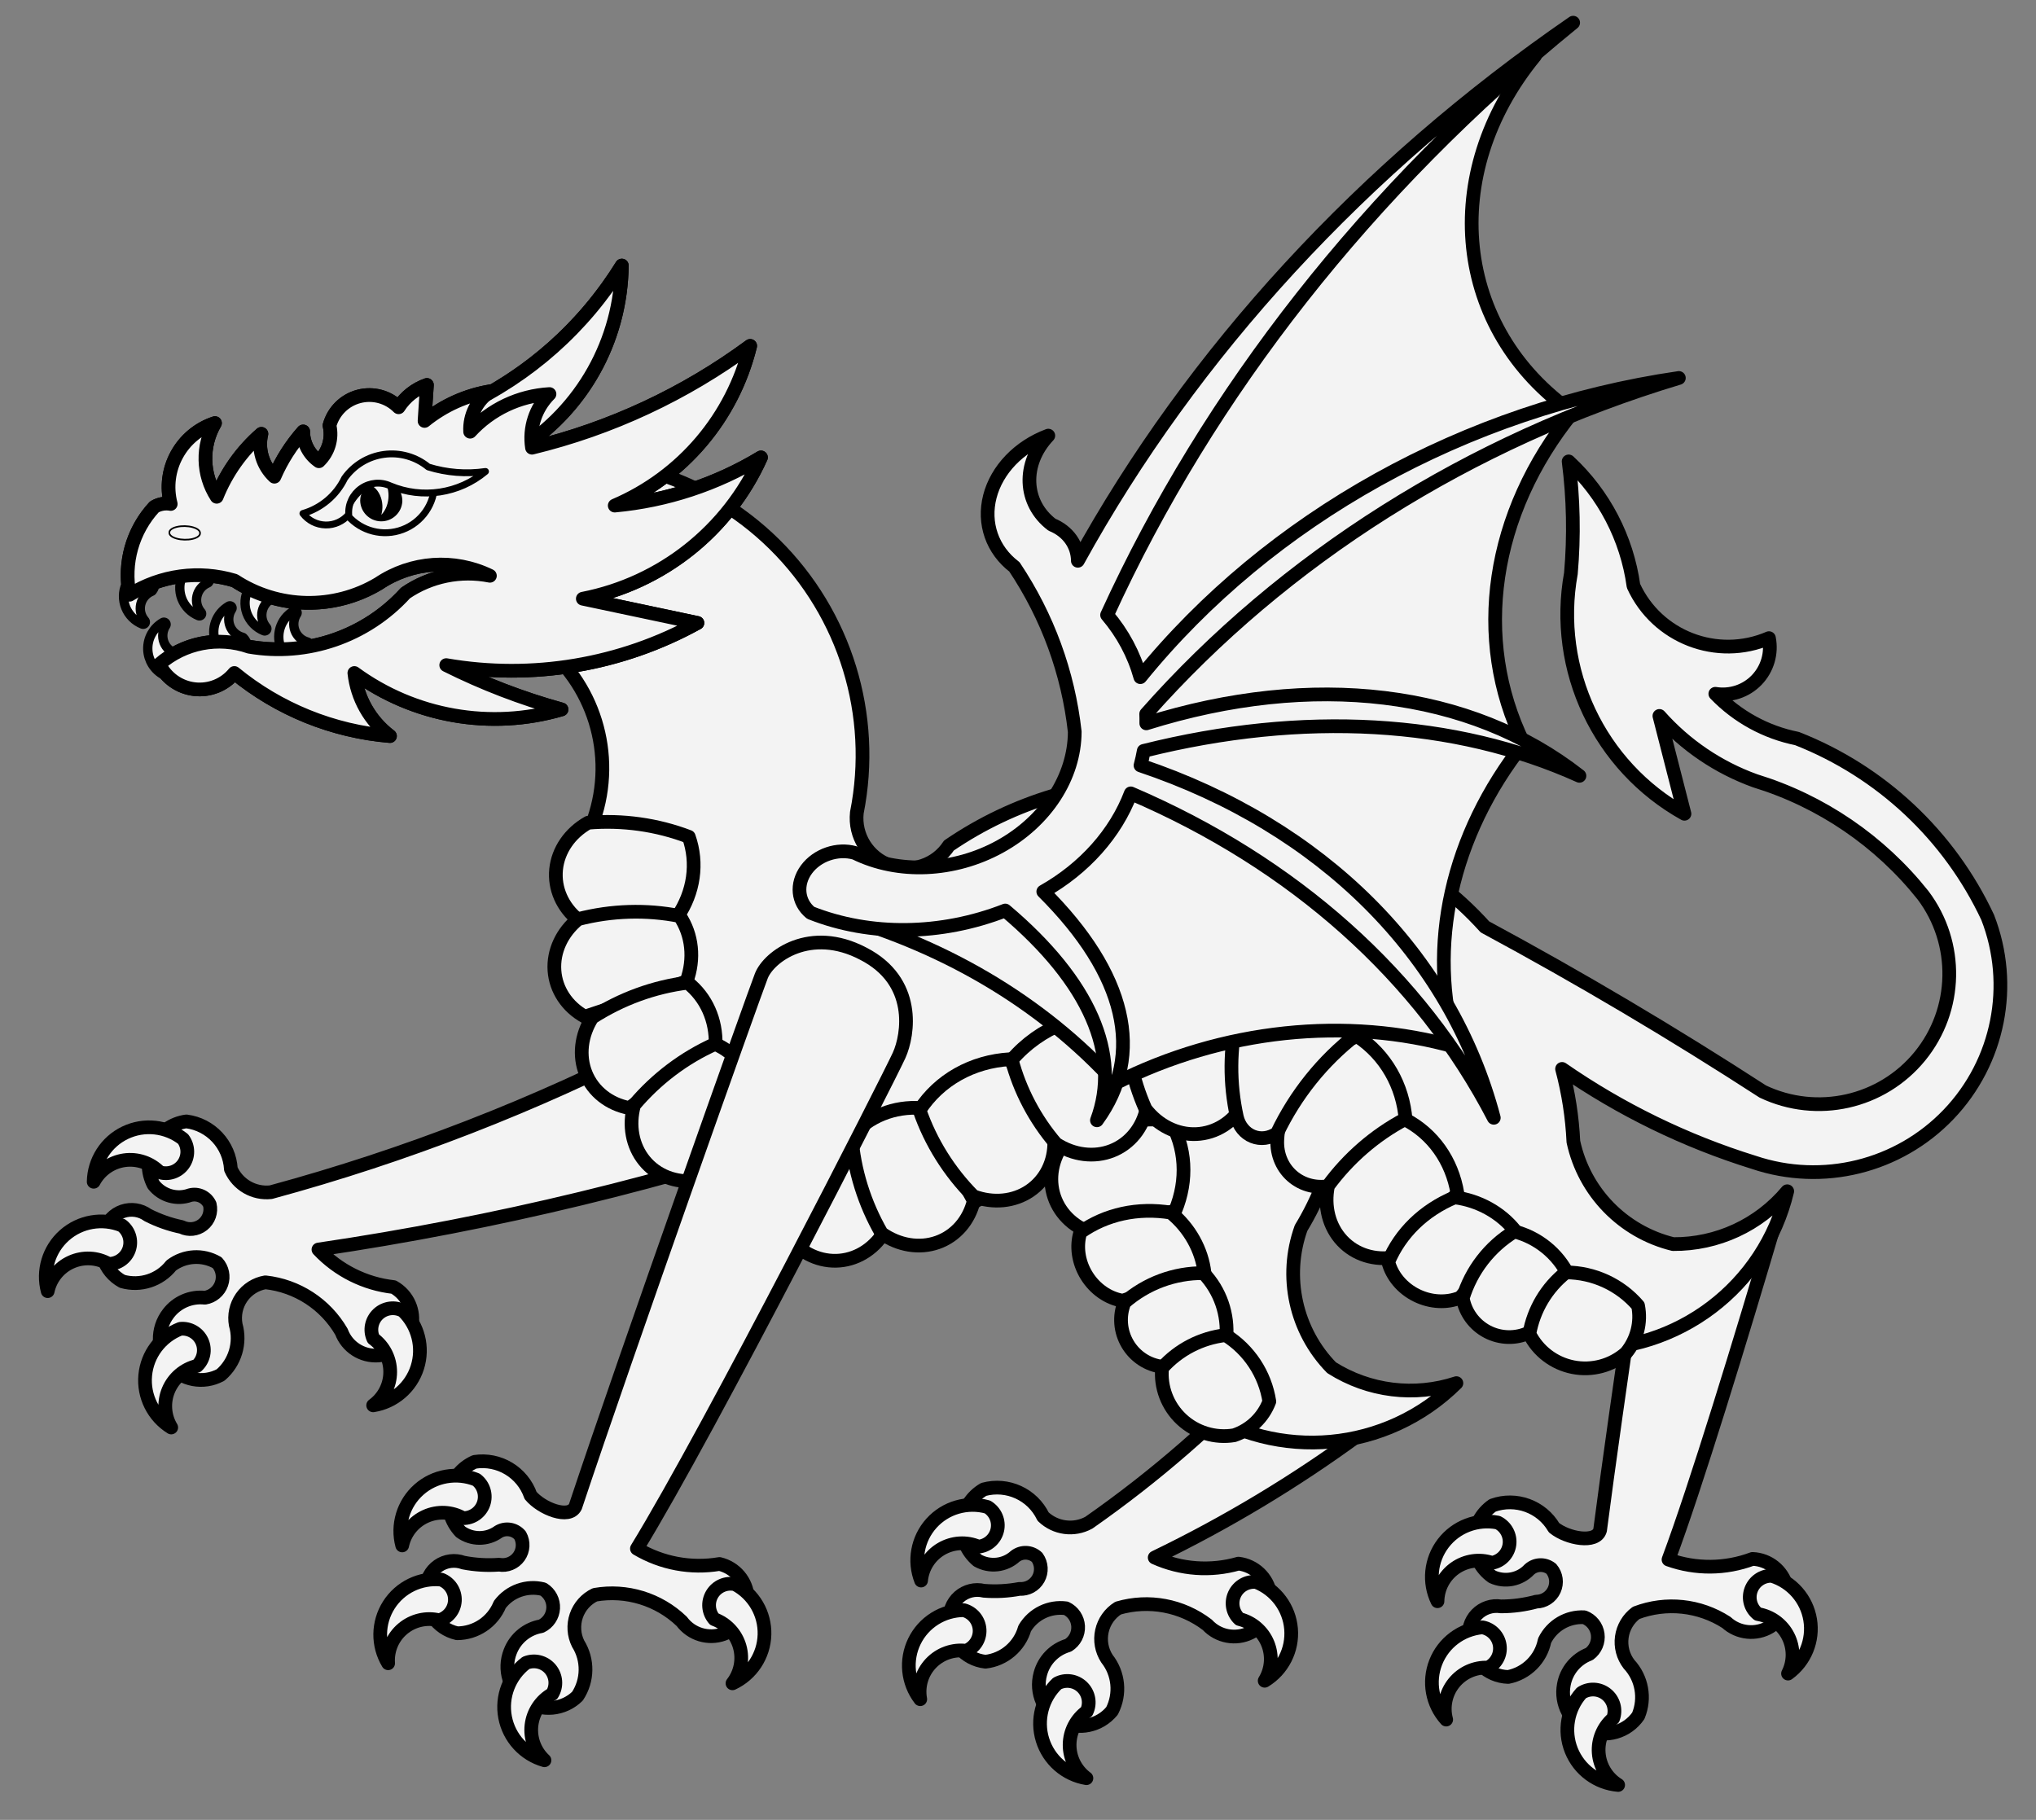 <?xml version="1.0" encoding="UTF-8" standalone="no"?>
<!DOCTYPE svg PUBLIC "-//W3C//DTD SVG 1.1//EN" "http://www.w3.org/Graphics/SVG/1.1/DTD/svg11.dtd">
<svg xmlns="http://www.w3.org/2000/svg" xmlns:dc="http://purl.org/dc/elements/1.1/" xmlns:xl="http://www.w3.org/1999/xlink" version="1.1" viewBox="33.75 90 297 265.5" width="297" height="265.5">
  <rect x="33.75" y="90" width="297" height="265.5" fill="#808080" stroke="none"/>
  <defs>
    <clipPath id="artboard_clip_path">
      <path d="M 33.75 90 L 330.75 90 L 330.75 355.5 L 33.75 355.5 Z"/>
    </clipPath>
  </defs>
  <g id="Dragon_Passant_(5)" fill="none" stroke-opacity="1" stroke-dasharray="none" stroke="none" fill-opacity="1">
    <title>Dragon Passant (5)</title>
    <g id="Dragon_Passant_(5)_Layer_2" clip-path="url(#artboard_clip_path)">
      <title>Layer 2</title>
      <g id="Group_161">
        <g id="Graphic_160">
          <path d="M 272.312 276.61 C 270.313 290.297 268.343 304.127 267.163 313.223 C 266.62 315.261 262.36 314.447 260.437 312.87 C 258.627 309.773 254.868 308.406 251.492 309.617 C 249.787 310.797 248.765 312.734 248.753 314.807 C 248.742 316.881 249.742 318.829 251.434 320.028 C 253.276 320.88 255.458 320.454 256.844 318.971 C 257.742 318.159 259.095 318.116 260.041 318.87 C 260.771 319.73 260.937 320.934 260.469 321.96 C 260.001 322.986 258.983 323.649 257.855 323.662 C 256.172 324.121 254.435 324.353 252.691 324.354 C 251.393 324.146 250.076 324.584 249.162 325.528 C 248.248 326.472 247.851 327.802 248.1 329.093 C 248.245 332.137 250.708 334.558 253.755 334.651 C 256.436 334.123 258.532 332.029 259.065 329.35 C 260.132 327.153 262.412 325.809 264.851 325.94 C 265.908 326.34 266.66 327.286 266.813 328.406 C 266.965 329.525 266.493 330.638 265.582 331.305 C 263.649 332.04 262.242 333.734 261.874 335.768 C 261.34 338.563 262.836 341.349 265.461 342.448 C 268.085 343.546 271.12 342.656 272.736 340.315 C 273.797 337.754 273.265 334.81 271.376 332.782 C 270.511 331.656 270.135 330.229 270.331 328.823 C 270.527 327.417 271.28 326.148 272.42 325.302 C 276.78 323.645 281.667 324.162 285.584 326.694 C 287.325 328.291 289.908 328.554 291.935 327.34 C 293.961 326.126 294.949 323.724 294.362 321.436 C 293.775 319.147 291.754 317.517 289.393 317.428 C 285.451 318.91 281.109 318.945 277.144 317.524 C 281.093 306.963 287.637 285.539 292.87 267.799 L 283.864 276.408 Z" fill="#f3f3f3"/>
          <path d="M 272.312 276.61 C 270.313 290.297 268.343 304.127 267.163 313.223 C 266.62 315.261 262.36 314.447 260.437 312.87 C 258.627 309.773 254.868 308.406 251.492 309.617 C 249.787 310.797 248.765 312.734 248.753 314.807 C 248.742 316.881 249.742 318.829 251.434 320.028 C 253.276 320.88 255.458 320.454 256.844 318.971 C 257.742 318.159 259.095 318.116 260.041 318.87 C 260.771 319.73 260.937 320.934 260.469 321.96 C 260.001 322.986 258.983 323.649 257.855 323.662 C 256.172 324.121 254.435 324.353 252.691 324.354 C 251.393 324.146 250.076 324.584 249.162 325.528 C 248.248 326.472 247.851 327.802 248.1 329.093 C 248.245 332.137 250.708 334.558 253.755 334.651 C 256.436 334.123 258.532 332.029 259.065 329.35 C 260.132 327.153 262.412 325.809 264.851 325.94 C 265.908 326.34 266.66 327.286 266.813 328.406 C 266.965 329.525 266.493 330.638 265.582 331.305 C 263.649 332.04 262.242 333.734 261.874 335.768 C 261.34 338.563 262.836 341.349 265.461 342.448 C 268.085 343.546 271.12 342.656 272.736 340.315 C 273.797 337.754 273.265 334.81 271.376 332.782 C 270.511 331.656 270.135 330.229 270.331 328.823 C 270.527 327.417 271.28 326.148 272.42 325.302 C 276.78 323.645 281.667 324.162 285.584 326.694 C 287.325 328.291 289.908 328.554 291.935 327.34 C 293.961 326.126 294.949 323.724 294.362 321.436 C 293.775 319.147 291.754 317.517 289.393 317.428 C 285.451 318.91 281.109 318.945 277.144 317.524 C 281.093 306.963 287.637 285.539 292.87 267.799 L 283.864 276.408 Z" stroke="black" stroke-linecap="round" stroke-linejoin="round" stroke-width="2"/>
        </g>
        <g id="Graphic_159">
          <title>path405</title>
          <path d="M 252.231 312.123 C 249.224 311.541 246.147 312.711 244.285 315.142 C 242.424 317.574 242.097 320.85 243.443 323.601 C 243.475 321.678 244.424 319.887 245.996 318.779 C 247.568 317.672 249.574 317.383 251.395 318 C 252.722 317.76 253.745 316.697 253.935 315.363 C 254.124 314.029 253.438 312.723 252.231 312.123 Z" fill="#f3f3f3"/>
          <path d="M 252.231 312.123 C 249.224 311.541 246.147 312.711 244.285 315.142 C 242.424 317.574 242.097 320.85 243.443 323.601 C 243.475 321.678 244.424 319.887 245.996 318.779 C 247.568 317.672 249.574 317.383 251.395 318 C 252.722 317.76 253.745 316.697 253.935 315.363 C 254.124 314.029 253.438 312.723 252.231 312.123 Z" stroke="black" stroke-linecap="round" stroke-linejoin="round" stroke-width="2"/>
        </g>
        <g id="Graphic_158">
          <title>path410</title>
          <path d="M 249.995 327.411 C 246.944 327.681 244.309 329.653 243.189 332.503 C 242.07 335.354 242.659 338.593 244.711 340.866 C 244.212 339.009 244.63 337.026 245.836 335.528 C 247.042 334.031 248.891 333.199 250.811 333.291 C 252.02 332.695 252.711 331.391 252.525 330.056 C 252.34 328.721 251.32 327.655 249.995 327.411 Z" fill="#f3f3f3"/>
          <path d="M 249.995 327.411 C 246.944 327.681 244.309 329.653 243.189 332.503 C 242.07 335.354 242.659 338.593 244.711 340.866 C 244.212 339.009 244.63 337.026 245.836 335.528 C 247.042 334.031 248.891 333.199 250.811 333.291 C 252.02 332.695 252.711 331.391 252.525 330.056 C 252.34 328.721 251.32 327.655 249.995 327.411 Z" stroke="black" stroke-linecap="round" stroke-linejoin="round" stroke-width="2"/>
        </g>
        <g id="Graphic_157">
          <title>path415</title>
          <path d="M 264.438 336.982 C 262.399 339.267 261.828 342.508 262.963 345.353 C 264.099 348.197 266.745 350.154 269.797 350.407 C 268.162 349.395 267.109 347.663 266.963 345.746 C 266.817 343.829 267.596 341.957 269.058 340.709 C 269.531 339.447 269.143 338.024 268.094 337.177 C 267.045 336.331 265.571 336.252 264.438 336.982 Z" fill="#f3f3f3"/>
          <path d="M 264.438 336.982 C 262.399 339.267 261.828 342.508 262.963 345.353 C 264.099 348.197 266.745 350.154 269.797 350.407 C 268.162 349.395 267.109 347.663 266.963 345.746 C 266.817 343.829 267.596 341.957 269.058 340.709 C 269.531 339.447 269.143 338.024 268.094 337.177 C 267.045 336.331 265.571 336.252 264.438 336.982 Z" stroke="black" stroke-linecap="round" stroke-linejoin="round" stroke-width="2"/>
        </g>
        <g id="Graphic_156">
          <title>path420</title>
          <path d="M 292.206 319.895 C 295.134 320.793 297.302 323.271 297.804 326.292 C 298.306 329.313 297.057 332.358 294.577 334.155 C 295.451 332.443 295.455 330.415 294.586 328.7 C 293.718 326.984 292.082 325.787 290.185 325.477 C 289.126 324.642 288.722 323.224 289.181 321.956 C 289.64 320.689 290.859 319.858 292.206 319.895 Z" fill="#f3f3f3"/>
          <path d="M 292.206 319.895 C 295.134 320.793 297.302 323.271 297.804 326.292 C 298.306 329.313 297.057 332.358 294.577 334.155 C 295.451 332.443 295.455 330.415 294.586 328.7 C 293.718 326.984 292.082 325.787 290.185 325.477 C 289.126 324.642 288.722 323.224 289.181 321.956 C 289.64 320.689 290.859 319.858 292.206 319.895 Z" stroke="black" stroke-linecap="round" stroke-linejoin="round" stroke-width="2"/>
        </g>
        <g id="Graphic_155">
          <title>path29</title>
          <path d="M 129.899 241.918 C 111.85 251.234 92.865 258.612 73.262 263.928 C 70.79 264.203 68.427 262.838 67.429 260.56 C 67.223 256.98 64.494 254.055 60.936 253.601 C 58.883 253.878 57.093 255.138 56.141 256.979 C 55.189 258.819 55.194 261.008 56.154 262.844 C 57.408 264.444 59.548 265.058 61.459 264.365 C 62.627 264.049 63.852 264.625 64.353 265.727 C 64.612 266.824 64.214 267.973 63.331 268.674 C 62.449 269.376 61.24 269.504 60.229 269.004 C 58.522 268.648 56.869 268.067 55.314 267.276 C 54.252 266.502 52.88 266.294 51.637 266.72 C 50.394 267.146 49.436 268.151 49.072 269.414 C 47.819 272.193 48.915 275.468 51.588 276.934 C 54.216 277.68 57.034 276.767 58.725 274.621 C 60.673 273.148 63.315 272.986 65.429 274.21 C 66.188 275.046 66.43 276.231 66.057 277.297 C 65.685 278.363 64.759 279.141 63.644 279.322 C 61.588 279.099 59.566 279.969 58.314 281.615 C 56.57 283.863 56.638 287.025 58.477 289.195 C 60.317 291.365 63.425 291.95 65.928 290.597 C 68.036 288.797 68.899 285.933 68.136 283.268 C 67.877 281.872 68.189 280.43 69.002 279.266 C 69.816 278.103 71.062 277.314 72.463 277.078 C 77.099 277.58 81.219 280.26 83.559 284.294 C 84.385 286.507 86.568 287.914 88.925 287.753 C 91.282 287.591 93.252 285.899 93.768 283.594 C 94.284 281.289 93.224 278.918 91.161 277.767 C 86.975 277.298 83.091 275.358 80.203 272.292 C 105.967 268.498 131.331 262.356 155.978 253.945 Z" fill="#f3f3f3"/>
          <path d="M 129.899 241.918 C 111.85 251.234 92.865 258.612 73.262 263.928 C 70.79 264.203 68.427 262.838 67.429 260.56 C 67.223 256.98 64.494 254.055 60.936 253.601 C 58.883 253.878 57.093 255.138 56.141 256.979 C 55.189 258.819 55.194 261.008 56.154 262.844 C 57.408 264.444 59.548 265.058 61.459 264.365 C 62.627 264.049 63.852 264.625 64.353 265.727 C 64.612 266.824 64.214 267.973 63.331 268.674 C 62.449 269.376 61.24 269.504 60.229 269.004 C 58.522 268.648 56.869 268.067 55.314 267.276 C 54.252 266.502 52.88 266.294 51.637 266.72 C 50.394 267.146 49.436 268.151 49.072 269.414 C 47.819 272.193 48.915 275.468 51.588 276.934 C 54.216 277.68 57.034 276.767 58.725 274.621 C 60.673 273.148 63.315 272.986 65.429 274.21 C 66.188 275.046 66.43 276.231 66.057 277.297 C 65.685 278.363 64.759 279.141 63.644 279.322 C 61.588 279.099 59.566 279.969 58.314 281.615 C 56.57 283.863 56.638 287.025 58.477 289.195 C 60.317 291.365 63.425 291.95 65.928 290.597 C 68.036 288.797 68.899 285.933 68.136 283.268 C 67.877 281.872 68.189 280.43 69.002 279.266 C 69.816 278.103 71.062 277.314 72.463 277.078 C 77.099 277.58 81.219 280.26 83.559 284.294 C 84.385 286.507 86.568 287.914 88.925 287.753 C 91.282 287.591 93.252 285.899 93.768 283.594 C 94.284 281.289 93.224 278.918 91.161 277.767 C 86.975 277.298 83.091 275.358 80.203 272.292 C 105.967 268.498 131.331 262.356 155.978 253.945 Z" stroke="black" stroke-linecap="round" stroke-linejoin="round" stroke-width="2"/>
        </g>
        <g id="Graphic_154">
          <title>path37</title>
          <path d="M 60.457 256.167 C 58.042 254.284 54.77 253.929 52.007 255.251 C 49.244 256.572 47.466 259.343 47.416 262.405 C 48.318 260.706 49.976 259.541 51.88 259.268 C 53.783 258.995 55.702 259.648 57.045 261.025 C 58.335 261.413 59.729 260.931 60.504 259.828 C 61.279 258.725 61.26 257.25 60.457 256.167 Z" fill="#f3f3f3"/>
          <path d="M 60.457 256.167 C 58.042 254.284 54.77 253.929 52.007 255.251 C 49.244 256.572 47.466 259.343 47.416 262.405 C 48.318 260.706 49.976 259.541 51.88 259.268 C 53.783 258.995 55.702 259.648 57.045 261.025 C 58.335 261.413 59.729 260.931 60.504 259.828 C 61.279 258.725 61.26 257.25 60.457 256.167 Z" stroke="black" stroke-linecap="round" stroke-linejoin="round" stroke-width="2"/>
        </g>
        <g id="Graphic_153">
          <title>path42</title>
          <path d="M 51.524 268.774 C 48.683 267.629 45.44 268.19 43.148 270.222 C 40.857 272.254 39.912 275.407 40.707 278.364 C 41.106 276.483 42.379 274.905 44.133 274.119 C 45.888 273.332 47.913 273.43 49.582 274.384 C 50.93 274.401 52.137 273.553 52.578 272.28 C 53.019 271.006 52.594 269.593 51.524 268.774 Z" fill="#f3f3f3"/>
          <path d="M 51.524 268.774 C 48.683 267.629 45.44 268.19 43.148 270.222 C 40.857 272.254 39.912 275.407 40.707 278.364 C 41.106 276.483 42.379 274.905 44.133 274.119 C 45.888 273.332 47.913 273.43 49.582 274.384 C 50.93 274.401 52.137 273.553 52.578 272.28 C 53.019 271.006 52.594 269.593 51.524 268.774 Z" stroke="black" stroke-linecap="round" stroke-linejoin="round" stroke-width="2"/>
        </g>
        <g id="Graphic_152">
          <title>path47</title>
          <path d="M 60.048 283.859 C 57.194 284.969 55.213 287.598 54.934 290.648 C 54.654 293.698 56.123 296.643 58.728 298.254 C 57.731 296.61 57.579 294.589 58.319 292.814 C 59.06 291.04 60.603 289.725 62.473 289.277 C 63.467 288.368 63.767 286.923 63.216 285.693 C 62.666 284.462 61.389 283.723 60.048 283.859 Z" fill="#f3f3f3"/>
          <path d="M 60.048 283.859 C 57.194 284.969 55.213 287.598 54.934 290.648 C 54.654 293.698 56.123 296.643 58.728 298.254 C 57.731 296.61 57.579 294.589 58.319 292.814 C 59.06 291.04 60.603 289.725 62.473 289.277 C 63.467 288.368 63.767 286.923 63.216 285.693 C 62.666 284.462 61.389 283.723 60.048 283.859 Z" stroke="black" stroke-linecap="round" stroke-linejoin="round" stroke-width="2"/>
        </g>
        <g id="Graphic_151">
          <title>path52</title>
          <path d="M 92.547 281.241 C 94.748 283.371 95.555 286.562 94.631 289.482 C 93.707 292.402 91.211 294.548 88.185 295.023 C 89.742 293.894 90.665 292.09 90.67 290.167 C 90.676 288.244 89.762 286.434 88.212 285.297 C 87.648 284.073 87.931 282.625 88.915 281.704 C 89.9 280.783 91.363 280.597 92.547 281.241 Z" fill="#f3f3f3"/>
          <path d="M 92.547 281.241 C 94.748 283.371 95.555 286.562 94.631 289.482 C 93.707 292.402 91.211 294.548 88.185 295.023 C 89.742 293.894 90.665 292.09 90.67 290.167 C 90.676 288.244 89.762 286.434 88.212 285.297 C 87.648 284.073 87.931 282.625 88.915 281.704 C 89.9 280.783 91.363 280.597 92.547 281.241 Z" stroke="black" stroke-linecap="round" stroke-linejoin="round" stroke-width="2"/>
        </g>
        <g id="Graphic_150">
          <title>path68</title>
          <path d="M 219.158 289.038 C 211.142 297.656 202.235 305.401 192.587 312.142 C 190.407 313.338 187.702 312.977 185.911 311.251 C 184.357 308.015 180.715 306.348 177.25 307.286 C 175.456 308.326 174.282 310.175 174.104 312.24 C 173.926 314.306 174.767 316.329 176.357 317.659 C 178.126 318.661 180.338 318.413 181.841 317.044 C 182.801 316.307 184.153 316.373 185.036 317.2 C 185.694 318.116 185.763 319.329 185.215 320.314 C 184.666 321.299 183.597 321.879 182.472 321.801 C 180.758 322.123 179.008 322.216 177.269 322.076 C 175.993 321.765 174.645 322.097 173.658 322.964 C 172.671 323.832 172.169 325.126 172.313 326.432 C 172.214 329.479 174.475 332.089 177.505 332.426 C 180.219 332.114 182.476 330.196 183.222 327.568 C 184.462 325.463 186.842 324.307 189.263 324.633 C 190.284 325.117 190.959 326.12 191.021 327.248 C 191.083 328.376 190.523 329.447 189.561 330.039 C 187.575 330.617 186.037 332.192 185.507 334.191 C 184.751 336.933 186.019 339.831 188.547 341.136 C 191.075 342.442 194.171 341.798 195.969 339.594 C 197.232 337.126 196.939 334.149 195.218 331.976 C 194.446 330.784 194.186 329.332 194.494 327.946 C 194.803 326.56 195.655 325.356 196.859 324.604 C 201.337 323.302 206.168 324.209 209.869 327.047 C 211.476 328.779 214.03 329.248 216.147 328.2 C 218.265 327.153 219.441 324.838 219.04 322.51 C 218.639 320.182 216.755 318.394 214.409 318.116 C 210.36 319.278 206.03 318.964 202.191 317.23 C 212.658 312.175 222.642 306.175 232.016 299.303 Z" fill="#f3f3f3"/>
          <path d="M 219.158 289.038 C 211.142 297.656 202.235 305.401 192.587 312.142 C 190.407 313.338 187.702 312.977 185.911 311.251 C 184.357 308.015 180.715 306.348 177.25 307.286 C 175.456 308.326 174.282 310.175 174.104 312.24 C 173.926 314.306 174.767 316.329 176.357 317.659 C 178.126 318.661 180.338 318.413 181.841 317.044 C 182.801 316.307 184.153 316.373 185.036 317.2 C 185.694 318.116 185.763 319.329 185.215 320.314 C 184.666 321.299 183.597 321.879 182.472 321.801 C 180.758 322.123 179.008 322.216 177.269 322.076 C 175.993 321.765 174.645 322.097 173.658 322.964 C 172.671 323.832 172.169 325.126 172.313 326.432 C 172.214 329.479 174.475 332.089 177.505 332.426 C 180.219 332.114 182.476 330.196 183.222 327.568 C 184.462 325.463 186.842 324.307 189.263 324.633 C 190.284 325.117 190.959 326.12 191.021 327.248 C 191.083 328.376 190.523 329.447 189.561 330.039 C 187.575 330.617 186.037 332.192 185.507 334.191 C 184.751 336.933 186.019 339.831 188.547 341.136 C 191.075 342.442 194.171 341.798 195.969 339.594 C 197.232 337.126 196.939 334.149 195.218 331.976 C 194.446 330.784 194.186 329.332 194.494 327.946 C 194.803 326.56 195.655 325.356 196.859 324.604 C 201.337 323.302 206.168 324.209 209.869 327.047 C 211.476 328.779 214.03 329.248 216.147 328.2 C 218.265 327.153 219.441 324.838 219.04 322.51 C 218.639 320.182 216.755 318.394 214.409 318.116 C 210.36 319.278 206.03 318.964 202.191 317.23 C 212.658 312.175 222.642 306.175 232.016 299.303 Z" stroke="black" stroke-linecap="round" stroke-linejoin="round" stroke-width="2"/>
        </g>
        <g id="Graphic_149">
          <title>path76</title>
          <path d="M 177.791 309.847 C 174.841 309.026 171.68 309.945 169.629 312.22 C 167.578 314.494 166.99 317.733 168.111 320.583 C 168.297 318.669 169.387 316.96 171.042 315.982 C 172.698 315.005 174.721 314.877 176.487 315.638 C 177.828 315.505 178.933 314.528 179.23 313.213 C 179.526 311.898 178.946 310.542 177.791 309.847 Z" fill="#f3f3f3"/>
          <path d="M 177.791 309.847 C 174.841 309.026 171.68 309.945 169.629 312.22 C 167.578 314.494 166.99 317.733 168.111 320.583 C 168.297 318.669 169.387 316.96 171.042 315.982 C 172.698 315.005 174.721 314.877 176.487 315.638 C 177.828 315.505 178.933 314.528 179.23 313.213 C 179.526 311.898 178.946 310.542 177.791 309.847 Z" stroke="black" stroke-linecap="round" stroke-linejoin="round" stroke-width="2"/>
        </g>
        <g id="Graphic_148">
          <title>path81</title>
          <path d="M 174.336 324.906 C 171.274 324.931 168.488 326.685 167.144 329.437 C 165.8 332.188 166.127 335.464 167.99 337.895 C 167.642 336.004 168.217 334.06 169.54 332.664 C 170.862 331.268 172.771 330.587 174.679 330.833 C 175.931 330.335 176.724 329.091 176.647 327.746 C 176.569 326.4 175.638 325.256 174.336 324.906 Z" fill="#f3f3f3"/>
          <path d="M 174.336 324.906 C 171.274 324.931 168.488 326.685 167.144 329.437 C 165.8 332.188 166.127 335.464 167.99 337.895 C 167.642 336.004 168.217 334.06 169.54 332.664 C 170.862 331.268 172.771 330.587 174.679 330.833 C 175.931 330.335 176.724 329.091 176.647 327.746 C 176.569 326.4 175.638 325.256 174.336 324.906 Z" stroke="black" stroke-linecap="round" stroke-linejoin="round" stroke-width="2"/>
        </g>
        <g id="Graphic_147">
          <title>path86</title>
          <path d="M 187.965 335.605 C 185.75 337.719 184.92 340.904 185.824 343.83 C 186.728 346.757 189.208 348.92 192.23 349.417 C 190.682 348.277 189.771 346.466 189.779 344.543 C 189.788 342.62 190.714 340.817 192.272 339.69 C 192.845 338.47 192.571 337.02 191.593 336.093 C 190.616 335.165 189.153 334.968 187.965 335.605 Z" fill="#f3f3f3"/>
          <path d="M 187.965 335.605 C 185.75 337.719 184.92 340.904 185.824 343.83 C 186.728 346.757 189.208 348.92 192.23 349.417 C 190.682 348.277 189.771 346.466 189.779 344.543 C 189.788 342.62 190.714 340.817 192.272 339.69 C 192.845 338.47 192.571 337.02 191.593 336.093 C 190.616 335.165 189.153 334.968 187.965 335.605 Z" stroke="black" stroke-linecap="round" stroke-linejoin="round" stroke-width="2"/>
        </g>
        <g id="Graphic_146">
          <title>path91</title>
          <path d="M 217.014 320.8 C 219.861 321.93 221.823 324.573 222.081 327.625 C 222.34 330.677 220.85 333.612 218.234 335.204 C 219.243 333.567 219.409 331.547 218.681 329.767 C 217.953 327.988 216.418 326.663 214.552 326.202 C 213.564 325.285 213.274 323.838 213.833 322.612 C 214.392 321.386 215.674 320.655 217.014 320.8 Z" fill="#f3f3f3"/>
          <path d="M 217.014 320.8 C 219.861 321.93 221.823 324.573 222.081 327.625 C 222.34 330.677 220.85 333.612 218.234 335.204 C 219.243 333.567 219.409 331.547 218.681 329.767 C 217.953 327.988 216.418 326.663 214.552 326.202 C 213.564 325.285 213.274 323.838 213.833 322.612 C 214.392 321.386 215.674 320.655 217.014 320.8 Z" stroke="black" stroke-linecap="round" stroke-linejoin="round" stroke-width="2"/>
        </g>
        <g id="Graphic_145">
          <title>path107</title>
          <path d="M 215.982 217.12 C 216.835 226.985 210.749 236.128 201.319 239.148 C 190.463 257.242 193.353 280.409 208.321 295.282 C 220.161 303.321 236.035 301.856 246.202 291.785 C 240.101 293.799 233.419 292.973 227.993 289.532 C 222.732 284.153 221.003 276.243 223.54 269.16 C 233.789 252.238 230.622 230.428 215.982 217.12 Z" fill="#f3f3f3"/>
          <path d="M 215.982 217.12 C 216.835 226.985 210.749 236.128 201.319 239.148 C 190.463 257.242 193.353 280.409 208.321 295.282 C 220.161 303.321 236.035 301.856 246.202 291.785 C 240.101 293.799 233.419 292.973 227.993 289.532 C 222.732 284.153 221.003 276.243 223.54 269.16 C 233.789 252.238 230.622 230.428 215.982 217.12 Z" stroke="black" stroke-linecap="round" stroke-linejoin="round" stroke-width="2"/>
        </g>
        <g id="Graphic_144">
          <title>path115</title>
          <path d="M 204.918 239.473 C 198.222 237.787 190.942 240.48 187.026 246.092 C 185.764 247.892 185.448 250.103 186.17 252.071 C 186.893 254.038 188.571 255.535 190.707 256.117 C 195.292 255.347 199.864 254.498 204.423 253.569 C 206.774 249.071 206.955 243.923 204.918 239.473 Z" fill="#f3f3f3"/>
          <path d="M 204.918 239.473 C 198.222 237.787 190.942 240.48 187.026 246.092 C 185.764 247.892 185.448 250.103 186.17 252.071 C 186.893 254.038 188.571 255.535 190.707 256.117 C 195.292 255.347 199.864 254.498 204.423 253.569 C 206.774 249.071 206.955 243.923 204.918 239.473 Z" stroke="black" stroke-linecap="round" stroke-linejoin="round" stroke-width="2"/>
        </g>
        <g id="Graphic_143">
          <title>path120</title>
          <path d="M 204.385 253.395 C 199.449 253.054 194.415 253.854 189.746 255.72 C 187.637 257.94 186.72 260.857 187.267 263.603 C 187.814 266.35 189.762 268.611 192.532 269.714 C 196.765 268.757 200.984 267.728 205.187 266.63 C 207.045 262.154 206.752 257.32 204.385 253.395 Z" fill="#f3f3f3"/>
          <path d="M 204.385 253.395 C 199.449 253.054 194.415 253.854 189.746 255.72 C 187.637 257.94 186.72 260.857 187.267 263.603 C 187.814 266.35 189.762 268.611 192.532 269.714 C 196.765 268.757 200.984 267.728 205.187 266.63 C 207.045 262.154 206.752 257.32 204.385 253.395 Z" stroke="black" stroke-linecap="round" stroke-linejoin="round" stroke-width="2"/>
        </g>
        <g id="Graphic_142">
          <title>path125</title>
          <path d="M 204.541 266.905 C 199.745 266.123 195.055 267.144 191.347 269.776 C 190.712 271.8 191.049 274.138 192.26 276.097 C 193.471 278.055 195.415 279.409 197.516 279.755 C 201.53 278.488 205.511 277.14 209.457 275.712 C 209.073 272.348 207.277 269.131 204.541 266.905 Z" fill="#f3f3f3"/>
          <path d="M 204.541 266.905 C 199.745 266.123 195.055 267.144 191.347 269.776 C 190.712 271.8 191.049 274.138 192.26 276.097 C 193.471 278.055 195.415 279.409 197.516 279.755 C 201.53 278.488 205.511 277.14 209.457 275.712 C 209.073 272.348 207.277 269.131 204.541 266.905 Z" stroke="black" stroke-linecap="round" stroke-linejoin="round" stroke-width="2"/>
        </g>
        <g id="Graphic_141">
          <title>path130</title>
          <path d="M 209.315 275.736 C 205.07 275.7 200.966 277.224 197.769 280.021 C 196.978 281.994 197.151 284.231 198.238 286.071 C 199.324 287.911 201.199 289.141 203.307 289.398 C 206.439 288.085 209.546 286.714 212.626 285.285 C 212.96 281.782 211.751 278.294 209.315 275.736 Z" fill="#f3f3f3"/>
          <path d="M 209.315 275.736 C 205.07 275.7 200.966 277.224 197.769 280.021 C 196.978 281.994 197.151 284.231 198.238 286.071 C 199.324 287.911 201.199 289.141 203.307 289.398 C 206.439 288.085 209.546 286.714 212.626 285.285 C 212.96 281.782 211.751 278.294 209.315 275.736 Z" stroke="black" stroke-linecap="round" stroke-linejoin="round" stroke-width="2"/>
        </g>
        <g id="Graphic_140">
          <title>path135</title>
          <path d="M 212.545 284.782 C 208.968 285.189 205.67 286.894 203.268 289.578 C 203 292.37 204.052 295.14 206.113 297.065 C 208.175 298.99 211.008 299.85 213.773 299.389 C 216.147 298.602 218.033 296.79 218.912 294.453 C 218.297 290.469 215.971 286.936 212.545 284.782 Z" fill="#f3f3f3"/>
          <path d="M 212.545 284.782 C 208.968 285.189 205.67 286.894 203.268 289.578 C 203 292.37 204.052 295.14 206.113 297.065 C 208.175 298.99 211.008 299.85 213.773 299.389 C 216.147 298.602 218.033 296.79 218.912 294.453 C 218.297 290.469 215.971 286.936 212.545 284.782 Z" stroke="black" stroke-linecap="round" stroke-linejoin="round" stroke-width="2"/>
        </g>
        <g id="Graphic_138">
          <path d="M 261.616 245.943 C 270.187 251.883 279.614 256.478 289.572 259.571 C 299.607 262.956 310.695 260.225 318.01 252.566 C 325.325 244.906 327.543 233.705 323.7 223.836 C 318.11 211.902 308.158 202.566 295.892 197.748 C 291.346 196.838 287.186 194.559 283.972 191.216 C 286.192 191.575 288.447 190.823 290.007 189.204 C 291.567 187.585 292.235 185.304 291.795 183.099 C 284.231 186.349 275.456 182.964 272.034 175.476 C 271.07 168.513 267.728 162.096 262.574 157.315 C 263.271 162.734 263.381 168.213 262.903 173.656 C 260.362 187.684 267.021 201.775 279.47 208.72 L 275.814 194.445 C 279.601 198.717 284.401 201.971 289.772 203.907 C 299.438 206.871 307.979 212.693 314.27 220.607 C 319.541 227.607 319.352 237.301 313.812 244.089 C 308.272 250.877 298.812 253.005 290.899 249.244 C 277.715 240.694 264.191 232.68 250.36 225.222 C 246.054 220.449 240.874 216.545 235.1 213.721 C 235.129 213.78 235.159 213.839 235.188 213.898 C 216.358 200.573 191.23 200.357 172.173 213.355 C 170.321 216.196 166.761 217.396 163.567 216.256 C 160.372 215.117 158.376 211.934 158.741 208.562 C 161.572 194.318 157.054 179.604 146.716 169.404 C 136.378 159.204 121.605 154.883 107.4 157.905 L 112.269 183.505 C 120.379 189.506 123.653 200.078 120.354 209.613 C 116.093 221.927 117.073 235.45 123.064 247.021 C 129.055 258.593 139.532 267.198 152.047 270.826 C 164.777 271.703 177.219 266.771 185.892 257.412 C 197.178 250.253 211.174 248.819 223.677 253.54 C 225.824 254.62 228.155 255.286 230.548 255.502 C 235.351 271.185 248.162 283.109 264.148 286.776 C 278.448 287.345 291.15 277.713 294.461 263.79 C 290.345 268.724 284.235 271.553 277.811 271.5 C 270.502 269.714 264.854 263.912 263.265 256.558 C 263.095 252.971 262.543 249.412 261.616 245.943 Z" fill="#f3f3f3"/>
          <path d="M 261.616 245.943 C 270.187 251.883 279.614 256.478 289.572 259.571 C 299.607 262.956 310.695 260.225 318.01 252.566 C 325.325 244.906 327.543 233.705 323.7 223.836 C 318.11 211.902 308.158 202.566 295.892 197.748 C 291.346 196.838 287.186 194.559 283.972 191.216 C 286.192 191.575 288.447 190.823 290.007 189.204 C 291.567 187.585 292.235 185.304 291.795 183.099 C 284.231 186.349 275.456 182.964 272.034 175.476 C 271.07 168.513 267.728 162.096 262.574 157.315 C 263.271 162.734 263.381 168.213 262.903 173.656 C 260.362 187.684 267.021 201.775 279.47 208.72 L 275.814 194.445 C 279.601 198.717 284.401 201.971 289.772 203.907 C 299.438 206.871 307.979 212.693 314.27 220.607 C 319.541 227.607 319.352 237.301 313.812 244.089 C 308.272 250.877 298.812 253.005 290.899 249.244 C 277.715 240.694 264.191 232.68 250.36 225.222 C 246.054 220.449 240.874 216.545 235.1 213.721 C 235.129 213.78 235.159 213.839 235.188 213.898 C 216.358 200.573 191.23 200.357 172.173 213.355 C 170.321 216.196 166.761 217.396 163.567 216.256 C 160.372 215.117 158.376 211.934 158.741 208.562 C 161.572 194.318 157.054 179.604 146.716 169.404 C 136.378 159.204 121.605 154.883 107.4 157.905 L 112.269 183.505 C 120.379 189.506 123.653 200.078 120.354 209.613 C 116.093 221.927 117.073 235.45 123.064 247.021 C 129.055 258.593 139.532 267.198 152.047 270.826 C 164.777 271.703 177.219 266.771 185.892 257.412 C 197.178 250.253 211.174 248.819 223.677 253.54 C 225.824 254.62 228.155 255.286 230.548 255.502 C 235.351 271.185 248.162 283.109 264.148 286.776 C 278.448 287.345 291.15 277.713 294.461 263.79 C 290.345 268.724 284.235 271.553 277.811 271.5 C 270.502 269.714 264.854 263.912 263.265 256.558 C 263.095 252.971 262.543 249.412 261.616 245.943 Z" stroke="black" stroke-linecap="round" stroke-linejoin="round" stroke-width="2"/>
        </g>
        <g id="Graphic_137">
          <title>path200</title>
          <path d="M 231.768 241.194 C 225.193 243.3 220.435 249.434 220.076 256.268 C 219.957 258.462 220.857 260.507 222.509 261.795 C 224.162 263.084 226.378 263.468 228.499 262.834 C 231.985 259.757 235.418 256.619 238.797 253.422 C 238.417 248.361 235.849 243.895 231.768 241.194 Z" fill="#f3f3f3"/>
          <path d="M 231.768 241.194 C 225.193 243.3 220.435 249.434 220.076 256.268 C 219.957 258.462 220.857 260.507 222.509 261.795 C 224.162 263.084 226.378 263.468 228.499 262.834 C 231.985 259.757 235.418 256.619 238.797 253.422 C 238.417 248.361 235.849 243.895 231.768 241.194 Z" stroke="black" stroke-linecap="round" stroke-linejoin="round" stroke-width="2"/>
        </g>
        <g id="Graphic_136">
          <title>path205</title>
          <path d="M 238.673 253.294 C 234.303 255.613 230.451 258.953 227.474 263.004 C 226.857 266.003 227.619 268.964 229.535 271.007 C 231.45 273.049 234.299 273.939 237.234 273.412 C 240.322 270.363 243.36 267.26 246.348 264.106 C 245.56 259.325 242.757 255.375 238.673 253.294 Z" fill="#f3f3f3"/>
          <path d="M 238.673 253.294 C 234.303 255.613 230.451 258.953 227.474 263.004 C 226.857 266.003 227.619 268.964 229.535 271.007 C 231.45 273.049 234.299 273.939 237.234 273.412 C 240.322 270.363 243.36 267.26 246.348 264.106 C 245.56 259.325 242.757 255.375 238.673 253.294 Z" stroke="black" stroke-linecap="round" stroke-linejoin="round" stroke-width="2"/>
        </g>
        <g id="Graphic_135">
          <title>path210</title>
          <path d="M 245.945 264.681 C 241.46 266.552 238.018 269.897 236.261 274.091 C 236.79 276.145 238.313 277.952 240.375 278.975 C 242.438 279.998 244.804 280.119 246.771 279.303 C 249.51 276.106 252.177 272.858 254.772 269.561 C 252.669 266.908 249.444 265.126 245.945 264.681 Z" fill="#f3f3f3"/>
          <path d="M 245.945 264.681 C 241.46 266.552 238.018 269.897 236.261 274.091 C 236.79 276.145 238.313 277.952 240.375 278.975 C 242.438 279.998 244.804 280.119 246.771 279.303 C 249.51 276.106 252.177 272.858 254.772 269.561 C 252.669 266.908 249.444 265.126 245.945 264.681 Z" stroke="black" stroke-linecap="round" stroke-linejoin="round" stroke-width="2"/>
        </g>
        <g id="Graphic_134">
          <title>path215</title>
          <path d="M 254.663 269.656 C 251.041 271.869 248.362 275.332 247.126 279.396 C 247.497 281.488 248.827 283.297 250.721 284.284 C 252.616 285.272 254.858 285.326 256.783 284.429 C 258.748 281.66 260.661 278.855 262.521 276.014 C 260.954 272.863 258.084 270.541 254.663 269.656 Z" fill="#f3f3f3"/>
          <path d="M 254.663 269.656 C 251.041 271.869 248.362 275.332 247.126 279.396 C 247.497 281.488 248.827 283.297 250.721 284.284 C 252.616 285.272 254.858 285.326 256.783 284.429 C 258.748 281.66 260.661 278.855 262.521 276.014 C 260.954 272.863 258.084 270.541 254.663 269.656 Z" stroke="black" stroke-linecap="round" stroke-linejoin="round" stroke-width="2"/>
        </g>
        <g id="Graphic_133">
          <title>path220</title>
          <path d="M 262.186 275.629 C 259.365 277.865 257.466 281.055 256.844 284.603 C 258.092 287.116 260.45 288.911 263.217 289.456 C 265.984 290.001 268.844 289.234 270.948 287.382 C 272.547 285.458 273.191 282.924 272.702 280.475 C 270.075 277.418 266.234 275.647 262.186 275.629 Z" fill="#f3f3f3"/>
          <path d="M 262.186 275.629 C 259.365 277.865 257.466 281.055 256.844 284.603 C 258.092 287.116 260.45 288.911 263.217 289.456 C 265.984 290.001 268.844 289.234 270.948 287.382 C 272.547 285.458 273.191 282.924 272.702 280.475 C 270.075 277.418 266.234 275.647 262.186 275.629 Z" stroke="black" stroke-linecap="round" stroke-linejoin="round" stroke-width="2"/>
        </g>
        <g id="Graphic_132">
          <title>path225</title>
          <path d="M 134.226 212.079 C 129.605 210.31 124.557 209.603 119.546 210.023 C 116.881 211.529 115.151 214.05 114.871 216.837 C 114.591 219.623 115.793 222.355 118.119 224.22 C 122.935 224.141 127.752 223.983 132.567 223.744 C 134.982 220.178 135.588 215.918 134.226 212.079 Z" fill="#f3f3f3"/>
          <path d="M 134.226 212.079 C 129.605 210.31 124.557 209.603 119.546 210.023 C 116.881 211.529 115.151 214.05 114.871 216.837 C 114.591 219.623 115.793 222.355 118.119 224.22 C 122.935 224.141 127.752 223.983 132.567 223.744 C 134.982 220.178 135.588 215.918 134.226 212.079 Z" stroke="black" stroke-linecap="round" stroke-linejoin="round" stroke-width="2"/>
        </g>
        <g id="Graphic_131">
          <title>path230</title>
          <path d="M 132.901 223.636 C 128.048 222.673 122.953 222.829 118.087 224.089 C 115.716 226.023 114.438 228.797 114.631 231.589 C 114.824 234.381 116.466 236.869 119.07 238.316 C 124.04 236.682 128.985 234.965 133.902 233.165 C 135.102 229.874 134.737 226.393 132.901 223.636 Z" fill="#f3f3f3"/>
          <path d="M 132.901 223.636 C 128.048 222.673 122.953 222.829 118.087 224.089 C 115.716 226.023 114.438 228.797 114.631 231.589 C 114.824 234.381 116.466 236.869 119.07 238.316 C 124.04 236.682 128.985 234.965 133.902 233.165 C 135.102 229.874 134.737 226.393 132.901 223.636 Z" stroke="black" stroke-linecap="round" stroke-linejoin="round" stroke-width="2"/>
        </g>
        <g id="Graphic_130">
          <title>path235</title>
          <path d="M 134.063 233.364 C 129.153 233.974 124.365 235.722 120.14 238.446 C 118.497 241.027 118.154 244.062 119.214 246.652 C 120.274 249.242 122.614 251.089 125.541 251.645 C 129.788 248.661 133.988 245.605 138.137 242.479 C 138.261 238.831 136.773 235.501 134.063 233.364 Z" fill="#f3f3f3"/>
          <path d="M 134.063 233.364 C 129.153 233.974 124.365 235.722 120.14 238.446 C 118.497 241.027 118.154 244.062 119.214 246.652 C 120.274 249.242 122.614 251.089 125.541 251.645 C 129.788 248.661 133.988 245.605 138.137 242.479 C 138.261 238.831 136.773 235.501 134.063 233.364 Z" stroke="black" stroke-linecap="round" stroke-linejoin="round" stroke-width="2"/>
        </g>
        <g id="Graphic_129">
          <title>path240</title>
          <path d="M 138.072 242.298 C 133.555 244.316 129.487 247.387 126.243 251.228 C 125.426 254.176 125.986 257.179 127.756 259.346 C 129.527 261.513 132.305 262.595 135.267 262.271 C 138.213 258.098 141.091 253.875 143.9 249.603 C 143.158 246.268 141.029 243.599 138.072 242.298 Z" fill="#f3f3f3"/>
          <path d="M 138.072 242.298 C 133.555 244.316 129.487 247.387 126.243 251.228 C 125.426 254.176 125.986 257.179 127.756 259.346 C 129.527 261.513 132.305 262.595 135.267 262.271 C 138.213 258.098 141.091 253.875 143.9 249.603 C 143.158 246.268 141.029 243.599 138.072 242.298 Z" stroke="black" stroke-linecap="round" stroke-linejoin="round" stroke-width="2"/>
        </g>
        <g id="Graphic_128">
          <title>path245</title>
          <path d="M 143.623 249.621 C 140.123 253.118 137.419 257.438 135.758 262.183 C 136.047 265.229 137.641 267.835 140.068 269.227 C 142.495 270.62 145.477 270.639 148.128 269.28 C 149.204 264.187 150.196 259.073 151.103 253.942 C 149.339 251.323 146.607 249.744 143.623 249.621 Z" fill="#f3f3f3"/>
          <path d="M 143.623 249.621 C 140.123 253.118 137.419 257.438 135.758 262.183 C 136.047 265.229 137.641 267.835 140.068 269.227 C 142.495 270.62 145.477 270.639 148.128 269.28 C 149.204 264.187 150.196 259.073 151.103 253.942 C 149.339 251.323 146.607 249.744 143.623 249.621 Z" stroke="black" stroke-linecap="round" stroke-linejoin="round" stroke-width="2"/>
        </g>
        <g id="Graphic_127">
          <title>path250</title>
          <path d="M 150.708 253.975 C 148.698 258.884 147.814 264.276 148.139 269.657 C 149.796 272.228 152.41 273.808 155.206 273.927 C 158.002 274.046 160.658 272.692 162.387 270.265 C 161.069 265.32 159.667 260.395 158.184 255.492 C 155.972 253.794 153.241 253.24 150.708 253.975 Z" fill="#f3f3f3"/>
          <path d="M 150.708 253.975 C 148.698 258.884 147.814 264.276 148.139 269.657 C 149.796 272.228 152.41 273.808 155.206 273.927 C 158.002 274.046 160.658 272.692 162.387 270.265 C 161.069 265.32 159.667 260.395 158.184 255.492 C 155.972 253.794 153.241 253.24 150.708 253.975 Z" stroke="black" stroke-linecap="round" stroke-linejoin="round" stroke-width="2"/>
        </g>
        <g id="Graphic_126">
          <title>path255</title>
          <path d="M 157.959 255.774 C 158.328 260.708 159.84 265.575 162.355 269.928 C 164.852 271.696 167.867 272.186 170.505 271.254 C 173.144 270.322 175.103 268.075 175.801 265.178 C 173.342 260.629 170.806 256.119 168.194 251.65 C 164.17 251.363 160.431 252.869 157.959 255.774 Z" fill="#f3f3f3"/>
          <path d="M 157.959 255.774 C 158.328 260.708 159.84 265.575 162.355 269.928 C 164.852 271.696 167.867 272.186 170.505 271.254 C 173.144 270.322 175.103 268.075 175.801 265.178 C 173.342 260.629 170.806 256.119 168.194 251.65 C 164.17 251.363 160.431 252.869 157.959 255.774 Z" stroke="black" stroke-linecap="round" stroke-linejoin="round" stroke-width="2"/>
        </g>
        <g id="Graphic_125">
          <title>path260</title>
          <path d="M 167.889 251.962 C 169.506 256.638 172.211 260.958 175.754 264.524 C 178.62 265.595 181.66 265.299 183.973 263.724 C 186.286 262.149 187.606 259.475 187.542 256.497 C 185.459 252.474 183.309 248.483 181.092 244.528 C 175.563 244.852 170.74 247.568 167.889 251.962 Z" fill="#f3f3f3"/>
          <path d="M 167.889 251.962 C 169.506 256.638 172.211 260.958 175.754 264.524 C 178.62 265.595 181.66 265.299 183.973 263.724 C 186.286 262.149 187.606 259.475 187.542 256.497 C 185.459 252.474 183.309 248.483 181.092 244.528 C 175.563 244.852 170.74 247.568 167.889 251.962 Z" stroke="black" stroke-linecap="round" stroke-linejoin="round" stroke-width="2"/>
        </g>
        <g id="Graphic_124">
          <title>path265</title>
          <path d="M 181.336 244.624 C 182.516 249.086 184.732 253.293 187.781 256.858 C 190.345 258.531 193.38 258.907 195.982 257.873 C 198.585 256.839 200.457 254.515 201.042 251.591 C 200.191 247.01 199.263 242.442 198.259 237.888 C 191.62 237.387 185.438 239.847 181.336 244.624 Z" fill="#f3f3f3"/>
          <path d="M 181.336 244.624 C 182.516 249.086 184.732 253.293 187.781 256.858 C 190.345 258.531 193.38 258.907 195.982 257.873 C 198.585 256.839 200.457 254.515 201.042 251.591 C 200.191 247.01 199.263 242.442 198.259 237.888 C 191.62 237.387 185.438 239.847 181.336 244.624 Z" stroke="black" stroke-linecap="round" stroke-linejoin="round" stroke-width="2"/>
        </g>
        <g id="Graphic_123">
          <title>path270</title>
          <path d="M 198.086 237.879 C 197.942 242.612 198.892 247.398 200.849 251.794 C 202.72 254.217 205.462 255.57 208.26 255.45 C 211.058 255.329 213.59 253.75 215.104 251.181 C 214.806 246.852 214.435 242.525 213.992 238.204 C 208.82 235.546 203.009 235.427 198.086 237.879 Z" fill="#f3f3f3"/>
          <path d="M 198.086 237.879 C 197.942 242.612 198.892 247.398 200.849 251.794 C 202.72 254.217 205.462 255.57 208.26 255.45 C 211.058 255.329 213.59 253.75 215.104 251.181 C 214.806 246.852 214.435 242.525 213.992 238.204 C 208.82 235.546 203.009 235.427 198.086 237.879 Z" stroke="black" stroke-linecap="round" stroke-linejoin="round" stroke-width="2"/>
        </g>
        <g id="Graphic_122">
          <title>path275</title>
          <path d="M 214.264 238.116 C 213.123 242.934 213.092 248.035 214.174 252.948 C 214.483 254.27 215.34 255.32 216.491 255.787 C 217.642 256.254 218.954 256.084 220.039 255.327 C 222.726 249.691 226.704 244.739 231.576 240.965 C 226.902 235.719 219.768 234.545 214.264 238.116 Z" fill="#f3f3f3"/>
          <path d="M 214.264 238.116 C 213.123 242.934 213.092 248.035 214.174 252.948 C 214.483 254.27 215.34 255.32 216.491 255.787 C 217.642 256.254 218.954 256.084 220.039 255.327 C 222.726 249.691 226.704 244.739 231.576 240.965 C 226.902 235.719 219.768 234.545 214.264 238.116 Z" stroke="black" stroke-linecap="round" stroke-linejoin="round" stroke-width="2"/>
        </g>
        <g id="Graphic_121">
          <title>path291</title>
          <path d="M 190.419 181.061 C 204.626 149.407 227.828 120.8 257.671 98.144 C 243.485 115.416 245.876 138.077 263.163 150.171 C 251.258 164.854 248.54 183.216 256.015 198.451 C 245.453 211.839 241.835 228.086 246.148 242.767 C 230.193 238.227 212.092 240.144 196.478 248.029 C 185.699 236.173 171.027 227.533 154.126 223.087 C 166.219 225.245 179.325 220.63 187.288 211.409 C 195.251 202.189 196.489 190.195 190.419 181.061 Z" fill="#f3f3f3"/>
          <path d="M 190.419 181.061 C 204.626 149.407 227.828 120.8 257.671 98.144 C 243.485 115.416 245.876 138.077 263.163 150.171 C 251.258 164.854 248.54 183.216 256.015 198.451 C 245.453 211.839 241.835 228.086 246.148 242.767 C 230.193 238.227 212.092 240.144 196.478 248.029 C 185.699 236.173 171.027 227.533 154.126 223.087 C 166.219 225.245 179.325 220.63 187.288 211.409 C 195.251 202.189 196.489 190.195 190.419 181.061 Z" stroke="black" stroke-linecap="round" stroke-linejoin="round" stroke-width="2"/>
        </g>
        <g id="Graphic_120">
          <title>path296</title>
          <path d="M 200.121 201.667 C 200.308 200.963 200.465 200.255 200.592 199.546 C 223.883 193.722 245.991 194.988 264.151 203.185 C 248.19 190.684 225.294 187.909 200.966 195.529 C 200.974 195.069 200.969 194.609 200.95 194.151 C 220.997 171.459 248.223 154.287 278.652 145.142 C 247.572 149.667 218.936 165.578 200.096 188.79 C 199.17 185.473 197.525 182.397 195.246 179.72 C 210.1 147.195 233.428 117.546 263.234 93.309 C 232.586 114.399 207.744 141.389 190.981 171.812 C 190.96 169.5 189.522 167.494 187.208 166.552 C 183.035 163.39 182.798 157.651 186.671 153.553 C 182.389 155.151 179.157 158.516 178.147 162.43 C 177.136 166.343 178.494 170.237 181.727 172.699 C 186.568 179.948 189.562 188.133 190.527 196.754 C 190.512 203.376 186.321 209.811 179.617 213.506 C 172.913 217.2 164.78 217.556 158.447 214.431 C 155.901 213.715 152.952 214.722 151.391 216.84 C 149.83 218.958 150.088 221.604 152.009 223.17 C 160.696 226.615 171.021 226.493 180.389 222.834 C 192.698 233.227 197.34 243.848 193.765 253.44 C 200.781 243.824 198.035 232.117 185.938 220.072 C 191.939 216.686 196.49 211.576 198.702 205.743 C 222.516 215.936 240.951 232.414 251.656 253.074 C 245.377 229.27 226.617 210.556 200.121 201.667 Z" fill="#f3f3f3"/>
          <path d="M 200.121 201.667 C 200.308 200.963 200.465 200.255 200.592 199.546 C 223.883 193.722 245.991 194.988 264.151 203.185 C 248.19 190.684 225.294 187.909 200.966 195.529 C 200.974 195.069 200.969 194.609 200.95 194.151 C 220.997 171.459 248.223 154.287 278.652 145.142 C 247.572 149.667 218.936 165.578 200.096 188.79 C 199.17 185.473 197.525 182.397 195.246 179.72 C 210.1 147.195 233.428 117.546 263.234 93.309 C 232.586 114.399 207.744 141.389 190.981 171.812 C 190.96 169.5 189.522 167.494 187.208 166.552 C 183.035 163.39 182.798 157.651 186.671 153.553 C 182.389 155.151 179.157 158.516 178.147 162.43 C 177.136 166.343 178.494 170.237 181.727 172.699 C 186.568 179.948 189.562 188.133 190.527 196.754 C 190.512 203.376 186.321 209.811 179.617 213.506 C 172.913 217.2 164.78 217.556 158.447 214.431 C 155.901 213.715 152.952 214.722 151.391 216.84 C 149.83 218.958 150.088 221.604 152.009 223.17 C 160.696 226.615 171.021 226.493 180.389 222.834 C 192.698 233.227 197.34 243.848 193.765 253.44 C 200.781 243.824 198.035 232.117 185.938 220.072 C 191.939 216.686 196.49 211.576 198.702 205.743 C 222.516 215.936 240.951 232.414 251.656 253.074 C 245.377 229.27 226.617 210.556 200.121 201.667 Z" stroke="black" stroke-linecap="round" stroke-linejoin="round" stroke-width="2"/>
        </g>
        <g id="Graphic_119">
          <title>path304</title>
          <path d="M 65.501 183.616 C 63.187 183.657 60.925 184.302 58.937 185.486 C 58.138 185.119 57.538 184.424 57.294 183.58 C 57.049 182.737 57.183 181.828 57.661 181.091 C 56.373 181.832 55.593 183.219 55.628 184.704 C 55.664 186.19 56.509 187.538 57.831 188.216 C 59.079 189.722 60.935 190.59 62.89 190.583 C 64.845 190.576 66.695 189.695 67.932 188.181 C 74.391 193.482 82.309 196.691 90.635 197.383 C 87.715 195.161 85.838 191.833 85.448 188.184 C 94.146 194.556 105.314 196.519 115.664 193.498 C 109.861 191.891 104.227 189.726 98.841 187.034 C 111.4 189.206 124.324 187.036 135.484 180.88 L 118.767 177.344 C 130.261 175.098 139.95 167.412 144.753 156.731 C 138.268 160.663 130.973 163.066 123.421 163.759 C 133.302 159.528 140.619 150.9 143.181 140.462 C 133.668 147.485 122.847 152.535 111.355 155.315 C 111.305 154.994 111.272 154.67 111.257 154.346 C 119.456 148.376 124.35 138.881 124.457 128.74 C 119.572 136.643 112.728 143.15 104.588 147.629 C 104.818 147.428 105.063 147.242 105.319 147.075 C 101.783 147.656 98.46 149.15 95.679 151.409 L 96.029 146.161 C 94.329 146.756 92.876 147.901 91.902 149.416 C 90.388 147.887 88.173 147.282 86.092 147.83 C 84.011 148.379 82.381 149.996 81.817 152.073 C 82.261 153.962 81.675 155.946 80.275 157.29 C 78.841 156.308 77.98 154.683 77.974 152.944 C 76.233 154.907 74.816 157.135 73.776 159.544 C 72.065 157.954 71.342 155.566 71.883 153.294 C 69.011 155.792 66.776 158.939 65.364 162.473 C 63.262 159.224 63.163 155.07 65.108 151.724 C 60.177 153.333 57.349 158.501 58.651 163.522 C 57.827 163.373 56.976 163.527 56.257 163.956 C 53.411 167.035 52.019 171.185 52.433 175.357 C 51.991 176.362 51.975 177.504 52.39 178.521 C 52.804 179.538 53.614 180.344 54.633 180.754 C 53.998 180.024 53.75 179.035 53.967 178.093 C 54.183 177.15 54.836 176.368 55.726 175.988 C 55.925 175.729 56.039 175.415 56.052 175.088 C 57.55 174.531 59.113 174.168 60.704 174.008 C 60.217 175.019 60.17 176.187 60.576 177.234 C 60.981 178.28 61.802 179.112 62.844 179.532 C 62.209 178.803 61.96 177.815 62.175 176.873 C 62.389 175.931 63.041 175.148 63.929 174.766 C 64.105 174.539 64.215 174.267 64.248 173.981 C 65.511 174.095 66.759 174.338 67.973 174.704 C 68.723 175.196 69.505 175.635 70.315 176.02 C 69.76 177.037 69.667 178.242 70.058 179.332 C 70.449 180.422 71.287 181.293 72.361 181.726 C 71.768 181.042 71.512 180.129 71.664 179.237 C 71.816 178.345 72.359 177.568 73.144 177.118 C 78.464 178.711 84.209 177.994 88.973 175.142 C 93.796 171.894 99.982 171.459 105.212 173.999 C 100.938 173.15 96.502 174.056 92.905 176.514 C 89.189 180.604 84.226 183.35 78.788 184.326 C 78.714 184.193 78.62 184.071 78.511 183.964 C 77.579 183.71 76.824 183.025 76.481 182.122 C 76.137 181.219 76.246 180.206 76.773 179.396 C 74.92 180.462 74.211 182.783 75.154 184.702 C 73.466 184.756 71.777 184.639 70.112 184.353 C 69.903 184.281 69.693 184.215 69.481 184.154 C 69.43 183.818 69.272 183.508 69.03 183.27 C 68.097 183.017 67.34 182.334 66.995 181.43 C 66.65 180.527 66.758 179.513 67.285 178.703 C 65.574 179.688 64.82 181.762 65.501 183.616 Z M 102.501 152.792 C 102.444 152.854 102.387 152.917 102.331 152.98 C 102.322 152.825 102.319 152.67 102.321 152.515 C 102.379 152.609 102.439 152.701 102.501 152.792 Z" fill="white"/>
          <path d="M 65.501 183.616 C 63.187 183.657 60.925 184.302 58.937 185.486 C 58.138 185.119 57.538 184.424 57.294 183.58 C 57.049 182.737 57.183 181.828 57.661 181.091 C 56.373 181.832 55.593 183.219 55.628 184.704 C 55.664 186.19 56.509 187.538 57.831 188.216 C 59.079 189.722 60.935 190.59 62.89 190.583 C 64.845 190.576 66.695 189.695 67.932 188.181 C 74.391 193.482 82.309 196.691 90.635 197.383 C 87.715 195.161 85.838 191.833 85.448 188.184 C 94.146 194.556 105.314 196.519 115.664 193.498 C 109.861 191.891 104.227 189.726 98.841 187.034 C 111.4 189.206 124.324 187.036 135.484 180.88 L 118.767 177.344 C 130.261 175.098 139.95 167.412 144.753 156.731 C 138.268 160.663 130.973 163.066 123.421 163.759 C 133.302 159.528 140.619 150.9 143.181 140.462 C 133.668 147.485 122.847 152.535 111.355 155.315 C 111.305 154.994 111.272 154.67 111.257 154.346 C 119.456 148.376 124.35 138.881 124.457 128.74 C 119.572 136.643 112.728 143.15 104.588 147.629 C 104.818 147.428 105.063 147.242 105.319 147.075 C 101.783 147.656 98.46 149.15 95.679 151.409 L 96.029 146.161 C 94.329 146.756 92.876 147.901 91.902 149.416 C 90.388 147.887 88.173 147.282 86.092 147.83 C 84.011 148.379 82.381 149.996 81.817 152.073 C 82.261 153.962 81.675 155.946 80.275 157.29 C 78.841 156.308 77.98 154.683 77.974 152.944 C 76.233 154.907 74.816 157.135 73.776 159.544 C 72.065 157.954 71.342 155.566 71.883 153.294 C 69.011 155.792 66.776 158.939 65.364 162.473 C 63.262 159.224 63.163 155.07 65.108 151.724 C 60.177 153.333 57.349 158.501 58.651 163.522 C 57.827 163.373 56.976 163.527 56.257 163.956 C 53.411 167.035 52.019 171.185 52.433 175.357 C 51.991 176.362 51.975 177.504 52.39 178.521 C 52.804 179.538 53.614 180.344 54.633 180.754 C 53.998 180.024 53.75 179.035 53.967 178.093 C 54.183 177.15 54.836 176.368 55.726 175.988 C 55.925 175.729 56.039 175.415 56.052 175.088 C 57.55 174.531 59.113 174.168 60.704 174.008 C 60.217 175.019 60.17 176.187 60.576 177.234 C 60.981 178.28 61.802 179.112 62.844 179.532 C 62.209 178.803 61.96 177.815 62.175 176.873 C 62.389 175.931 63.041 175.148 63.929 174.766 C 64.105 174.539 64.215 174.267 64.248 173.981 C 65.511 174.095 66.759 174.338 67.973 174.704 C 68.723 175.196 69.505 175.635 70.315 176.02 C 69.76 177.037 69.667 178.242 70.058 179.332 C 70.449 180.422 71.287 181.293 72.361 181.726 C 71.768 181.042 71.512 180.129 71.664 179.237 C 71.816 178.345 72.359 177.568 73.144 177.118 C 78.464 178.711 84.209 177.994 88.973 175.142 C 93.796 171.894 99.982 171.459 105.212 173.999 C 100.938 173.15 96.502 174.056 92.905 176.514 C 89.189 180.604 84.226 183.35 78.788 184.326 C 78.714 184.193 78.62 184.071 78.511 183.964 C 77.579 183.71 76.824 183.025 76.481 182.122 C 76.137 181.219 76.246 180.206 76.773 179.396 C 74.92 180.462 74.211 182.783 75.154 184.702 C 73.466 184.756 71.777 184.639 70.112 184.353 C 69.903 184.281 69.693 184.215 69.481 184.154 C 69.43 183.818 69.272 183.508 69.03 183.27 C 68.097 183.017 67.34 182.334 66.995 181.43 C 66.65 180.527 66.758 179.513 67.285 178.703 C 65.574 179.688 64.82 181.762 65.501 183.616 Z M 102.501 152.792 C 102.444 152.854 102.387 152.917 102.331 152.98 C 102.322 152.825 102.319 152.67 102.321 152.515 C 102.379 152.609 102.439 152.701 102.501 152.792 Z" stroke="black" stroke-linecap="round" stroke-linejoin="round" stroke-width="2"/>
        </g>
        <g id="Graphic_118">
          <title>path312</title>
          <path d="M 101.346 149.273 C 110.888 144.832 118.922 137.695 124.456 128.743 C 124.341 139.706 118.637 149.852 109.33 155.649 C 107.402 156.009 105.412 155.512 103.879 154.288 C 102.346 153.064 101.421 151.233 101.346 149.273 Z" fill="#f3f3f3"/>
          <path d="M 101.346 149.273 C 110.888 144.832 118.922 137.695 124.456 128.743 C 124.341 139.706 118.637 149.852 109.33 155.649 C 107.402 156.009 105.412 155.512 103.879 154.288 C 102.346 153.064 101.421 151.233 101.346 149.273 Z" stroke="black" stroke-linecap="round" stroke-linejoin="round" stroke-width="2"/>
        </g>
        <g id="Graphic_117">
          <title>path320</title>
          <path d="M 58.093 188.34 C 56.678 187.738 55.725 186.386 55.633 184.85 C 55.541 183.314 56.326 181.859 57.66 181.091 C 57.134 181.901 57.027 182.914 57.371 183.816 C 57.715 184.718 58.47 185.401 59.401 185.655 C 59.89 186.128 60.019 186.861 59.722 187.473 C 59.424 188.084 58.767 188.434 58.093 188.34 Z" fill="#f3f3f3"/>
          <path d="M 58.093 188.34 C 56.678 187.738 55.725 186.386 55.633 184.85 C 55.541 183.314 56.326 181.859 57.66 181.091 C 57.134 181.901 57.027 182.914 57.371 183.816 C 57.715 184.718 58.47 185.401 59.401 185.655 C 59.89 186.128 60.019 186.861 59.722 187.473 C 59.424 188.084 58.767 188.434 58.093 188.34 Z" stroke="black" stroke-linecap="round" stroke-linejoin="round" stroke-width=".72"/>
        </g>
        <g id="Graphic_116">
          <title>path325</title>
          <path d="M 67.72 185.952 C 66.304 185.349 65.352 183.997 65.26 182.461 C 65.168 180.925 65.953 179.47 67.286 178.702 C 66.761 179.512 66.653 180.525 66.998 181.427 C 67.342 182.329 68.097 183.013 69.028 183.266 C 69.517 183.739 69.646 184.473 69.348 185.084 C 69.051 185.695 68.393 186.045 67.72 185.952 Z" fill="#f3f3f3"/>
          <path d="M 67.72 185.952 C 66.304 185.349 65.352 183.997 65.26 182.461 C 65.168 180.925 65.953 179.47 67.286 178.702 C 66.761 179.512 66.653 180.525 66.998 181.427 C 67.342 182.329 68.097 183.013 69.028 183.266 C 69.517 183.739 69.646 184.473 69.348 185.084 C 69.051 185.695 68.393 186.045 67.72 185.952 Z" stroke="black" stroke-linecap="round" stroke-linejoin="round" stroke-width=".72"/>
        </g>
        <g id="Graphic_115">
          <title>path330</title>
          <path d="M 77.205 186.646 C 75.789 186.044 74.836 184.692 74.745 183.156 C 74.653 181.62 75.438 180.164 76.771 179.397 C 76.246 180.207 76.138 181.22 76.483 182.122 C 76.827 183.024 77.581 183.707 78.513 183.961 C 79.002 184.434 79.131 185.167 78.833 185.779 C 78.535 186.39 77.878 186.74 77.205 186.646 Z" fill="#f3f3f3"/>
          <path d="M 77.205 186.646 C 75.789 186.044 74.836 184.692 74.745 183.156 C 74.653 181.62 75.438 180.164 76.771 179.397 C 76.246 180.207 76.138 181.22 76.483 182.122 C 76.827 183.024 77.581 183.707 78.513 183.961 C 79.002 184.434 79.131 185.167 78.833 185.779 C 78.535 186.39 77.878 186.74 77.205 186.646 Z" stroke="black" stroke-linecap="round" stroke-linejoin="round" stroke-width=".72"/>
        </g>
        <g id="Graphic_114">
          <title>path335</title>
          <path d="M 54.054 173.513 C 52.736 174.307 51.981 175.778 52.104 177.312 C 52.227 178.846 53.206 180.178 54.634 180.752 C 54.001 180.023 53.753 179.036 53.969 178.094 C 54.184 177.153 54.836 176.371 55.724 175.99 C 56.142 175.454 56.168 174.71 55.788 174.146 C 55.408 173.582 54.708 173.327 54.054 173.513 Z" fill="#f3f3f3"/>
          <path d="M 54.054 173.513 C 52.736 174.307 51.981 175.778 52.104 177.312 C 52.227 178.846 53.206 180.178 54.634 180.752 C 54.001 180.023 53.753 179.036 53.969 178.094 C 54.184 177.153 54.836 176.371 55.724 175.99 C 56.142 175.454 56.168 174.71 55.788 174.146 C 55.408 173.582 54.708 173.327 54.054 173.513 Z" stroke="black" stroke-linecap="round" stroke-linejoin="round" stroke-width=".72"/>
        </g>
        <g id="Graphic_113">
          <title>path340</title>
          <path d="M 62.262 172.296 C 60.944 173.09 60.188 174.561 60.311 176.095 C 60.434 177.628 61.414 178.961 62.841 179.535 C 62.208 178.806 61.961 177.818 62.176 176.877 C 62.392 175.936 63.044 175.154 63.931 174.773 C 64.349 174.237 64.375 173.492 63.995 172.929 C 63.615 172.365 62.915 172.109 62.262 172.296 Z" fill="#f3f3f3"/>
          <path d="M 62.262 172.296 C 60.944 173.09 60.188 174.561 60.311 176.095 C 60.434 177.628 61.414 178.961 62.841 179.535 C 62.208 178.806 61.961 177.818 62.176 176.877 C 62.392 175.936 63.044 175.154 63.931 174.773 C 64.349 174.237 64.375 173.492 63.995 172.929 C 63.615 172.365 62.915 172.109 62.262 172.296 Z" stroke="black" stroke-linecap="round" stroke-linejoin="round" stroke-width=".72"/>
        </g>
        <g id="Graphic_112">
          <title>path345</title>
          <path d="M 71.78 174.49 C 70.462 175.284 69.706 176.755 69.829 178.289 C 69.952 179.822 70.932 181.155 72.359 181.729 C 71.726 181 71.479 180.012 71.694 179.071 C 71.91 178.129 72.562 177.348 73.449 176.967 C 73.867 176.431 73.893 175.686 73.513 175.122 C 73.133 174.559 72.433 174.303 71.78 174.49 Z" fill="#f3f3f3"/>
          <path d="M 71.78 174.49 C 70.462 175.284 69.706 176.755 69.829 178.289 C 69.952 179.822 70.932 181.155 72.359 181.729 C 71.726 181 71.479 180.012 71.694 179.071 C 71.91 178.129 72.562 177.348 73.449 176.967 C 73.867 176.431 73.893 175.686 73.513 175.122 C 73.133 174.559 72.433 174.303 71.78 174.49 Z" stroke="black" stroke-linecap="round" stroke-linejoin="round" stroke-width=".72"/>
        </g>
        <g id="Graphic_111">
          <title>path353</title>
          <path d="M 105.214 173.999 C 100.94 173.15 96.505 174.056 92.907 176.514 C 87.147 182.853 78.547 185.81 70.107 184.354 C 65.593 182.784 60.584 183.757 56.987 186.903 C 57.963 188.91 59.894 190.281 62.111 190.539 C 64.327 190.798 66.523 189.909 67.935 188.181 C 74.393 193.482 82.311 196.691 90.638 197.383 C 87.714 195.162 85.835 191.835 85.442 188.184 C 94.141 194.556 105.308 196.52 115.659 193.498 C 109.858 191.891 104.227 189.726 98.843 187.034 C 111.402 189.206 124.326 187.036 135.487 180.88 L 118.769 177.344 C 130.263 175.098 139.952 167.412 144.756 156.731 C 138.271 160.663 130.976 163.066 123.424 163.758 C 133.304 159.528 140.622 150.9 143.183 140.462 C 133.671 147.484 122.85 152.534 111.357 155.315 C 110.906 152.448 111.853 149.539 113.906 147.488 C 109.481 147.743 105.329 149.713 102.333 152.979 C 102.202 150.618 103.341 148.367 105.321 147.074 C 101.786 147.656 98.463 149.15 95.681 151.409 L 96.023 146.161 C 94.323 146.756 92.871 147.902 91.897 149.416 C 90.383 147.891 88.17 147.289 86.091 147.837 C 84.013 148.385 82.385 149.999 81.819 152.073 C 82.262 153.964 81.673 155.947 80.27 157.29 C 78.838 156.306 77.981 154.682 77.976 152.944 C 76.235 154.907 74.818 157.135 73.778 159.544 C 72.065 157.955 71.339 155.568 71.877 153.294 C 69.006 155.792 66.771 158.939 65.359 162.473 C 63.259 159.223 63.163 155.068 65.111 151.724 C 60.179 153.333 57.351 158.501 58.654 163.522 C 57.829 163.372 56.979 163.527 56.259 163.956 C 53.075 167.403 51.732 172.165 52.648 176.767 C 57.218 173.901 62.803 173.149 67.968 174.705 C 74.308 178.866 82.469 179.036 88.976 175.142 C 93.798 171.894 99.984 171.459 105.214 173.999 Z" fill="#f3f3f3"/>
          <path d="M 105.214 173.999 C 100.94 173.15 96.505 174.056 92.907 176.514 C 87.147 182.853 78.547 185.81 70.107 184.354 C 65.593 182.784 60.584 183.757 56.987 186.903 C 57.963 188.91 59.894 190.281 62.111 190.539 C 64.327 190.798 66.523 189.909 67.935 188.181 C 74.393 193.482 82.311 196.691 90.638 197.383 C 87.714 195.162 85.835 191.835 85.442 188.184 C 94.141 194.556 105.308 196.52 115.659 193.498 C 109.858 191.891 104.227 189.726 98.843 187.034 C 111.402 189.206 124.326 187.036 135.487 180.88 L 118.769 177.344 C 130.263 175.098 139.952 167.412 144.756 156.731 C 138.271 160.663 130.976 163.066 123.424 163.758 C 133.304 159.528 140.622 150.9 143.183 140.462 C 133.671 147.484 122.85 152.534 111.357 155.315 C 110.906 152.448 111.853 149.539 113.906 147.488 C 109.481 147.743 105.329 149.713 102.333 152.979 C 102.202 150.618 103.341 148.367 105.321 147.074 C 101.786 147.656 98.463 149.15 95.681 151.409 L 96.023 146.161 C 94.323 146.756 92.871 147.902 91.897 149.416 C 90.383 147.891 88.17 147.289 86.091 147.837 C 84.013 148.385 82.385 149.999 81.819 152.073 C 82.262 153.964 81.673 155.947 80.27 157.29 C 78.838 156.306 77.981 154.682 77.976 152.944 C 76.235 154.907 74.818 157.135 73.778 159.544 C 72.065 157.955 71.339 155.568 71.877 153.294 C 69.006 155.792 66.771 158.939 65.359 162.473 C 63.259 159.223 63.163 155.068 65.111 151.724 C 60.179 153.333 57.351 158.501 58.654 163.522 C 57.829 163.372 56.979 163.527 56.259 163.956 C 53.075 167.403 51.732 172.165 52.648 176.767 C 57.218 173.901 62.803 173.149 67.968 174.705 C 74.308 178.866 82.469 179.036 88.976 175.142 C 93.798 171.894 99.984 171.459 105.214 173.999 Z" stroke="black" stroke-linecap="butt" stroke-linejoin="round" stroke-width="2"/>
        </g>
        <g id="Graphic_110">
          <title>path358</title>
          <path d="M 58.458 167.697 C 58.434 167.347 58.86 167.027 59.568 166.863 C 60.277 166.699 61.154 166.717 61.856 166.911 C 62.557 167.104 62.969 167.442 62.93 167.791 C 62.954 168.141 62.528 168.461 61.82 168.625 C 61.111 168.789 60.234 168.771 59.533 168.577 C 58.832 168.384 58.419 168.046 58.458 167.697 Z" fill="#f3f3f3"/>
          <path d="M 58.458 167.697 C 58.434 167.347 58.86 167.027 59.568 166.863 C 60.277 166.699 61.154 166.717 61.856 166.911 C 62.557 167.104 62.969 167.442 62.93 167.791 C 62.954 168.141 62.528 168.461 61.82 168.625 C 61.111 168.789 60.234 168.771 59.533 168.577 C 58.832 168.384 58.419 168.046 58.458 167.697 Z" stroke="black" stroke-linecap="round" stroke-linejoin="round" stroke-width=".24"/>
        </g>
        <g id="Graphic_109">
          <title>path369</title>
          <path d="M 84.147 164.802 C 85.942 167.23 89.06 168.28 91.957 167.433 C 94.855 166.587 96.917 164.023 97.123 161.011 C 95.003 159.39 92.237 158.875 89.676 159.623 C 87.114 160.372 85.061 162.295 84.147 164.802 Z" fill="#f3f3f3"/>
          <path d="M 84.147 164.802 C 85.942 167.23 89.06 168.28 91.957 167.433 C 94.855 166.587 96.917 164.023 97.123 161.011 C 95.003 159.39 92.237 158.875 89.676 159.623 C 87.114 160.372 85.061 162.295 84.147 164.802 Z" stroke="black" stroke-linecap="round" stroke-linejoin="round" stroke-width="1"/>
        </g>
        <g id="Graphic_108">
          <title>path376</title>
          <path d="M 87.524 160.767 C 86.837 161.315 86.43 162.14 86.412 163.019 C 86.432 164.613 87.712 165.905 89.307 165.938 C 90.901 165.972 92.234 164.735 92.321 163.142 C 92.352 161.74 91.392 160.508 90.024 160.195 C 90.49 161.03 90.655 162.091 90.478 163.106 C 90.301 164.121 89.798 164.992 89.099 165.494 C 89.483 164.623 89.52 163.554 89.2 162.618 C 88.88 161.682 88.24 160.991 87.479 160.758" fill="black"/>
          <path d="M 87.524 160.767 C 86.837 161.315 86.43 162.14 86.412 163.019 C 86.432 164.613 87.712 165.905 89.307 165.938 C 90.901 165.972 92.234 164.735 92.321 163.142 C 92.352 161.74 91.392 160.508 90.024 160.195 C 90.49 161.03 90.655 162.091 90.478 163.106 C 90.301 164.121 89.798 164.992 89.099 165.494 C 89.483 164.623 89.52 163.554 89.2 162.618 C 88.88 161.682 88.24 160.991 87.479 160.758" stroke="black" stroke-linecap="round" stroke-linejoin="round" stroke-width=".24"/>
        </g>
        <g id="Graphic_107">
          <title>path381</title>
          <path d="M 77.937 164.91 C 80.601 164.142 82.812 162.277 84.017 159.78 C 85.363 157.869 87.444 156.606 89.76 156.292 C 92.076 155.978 94.418 156.643 96.225 158.126 C 98.924 158.962 101.776 159.186 104.573 158.78 C 100.696 162.022 95.335 162.831 90.674 160.878 C 89.304 160.245 87.702 160.383 86.459 161.239 C 85.217 162.096 84.518 163.544 84.622 165.05 C 83.789 166.05 82.547 166.617 81.246 166.59 C 79.944 166.562 78.727 165.944 77.937 164.91 Z" fill="#f3f3f3"/>
          <path d="M 77.937 164.91 C 80.601 164.142 82.812 162.277 84.017 159.78 C 85.363 157.869 87.444 156.606 89.76 156.292 C 92.076 155.978 94.418 156.643 96.225 158.126 C 98.924 158.962 101.776 159.186 104.573 158.78 C 100.696 162.022 95.335 162.831 90.674 160.878 C 89.304 160.245 87.702 160.383 86.459 161.239 C 85.217 162.096 84.518 163.544 84.622 165.05 C 83.789 166.05 82.547 166.617 81.246 166.59 C 79.944 166.562 78.727 165.944 77.937 164.91 Z" stroke="black" stroke-linecap="round" stroke-linejoin="round" stroke-width="1"/>
        </g>
        <g id="Graphic_106">
          <title>path397</title>
          <path d="M 144.808 232.374 C 143.698 235.21 125.134 287.398 117.684 309.799 C 116.762 311.696 112.736 310.084 111.149 308.169 C 109.963 304.785 106.534 302.725 102.989 303.269 C 101.09 304.102 99.717 305.809 99.31 307.842 C 98.903 309.875 99.513 311.979 100.945 313.478 C 102.592 314.666 104.814 314.664 106.458 313.473 C 107.494 312.847 108.831 313.063 109.616 313.984 C 110.168 314.967 110.101 316.181 109.446 317.099 C 108.791 318.016 107.665 318.473 106.555 318.271 C 104.816 318.4 103.067 318.297 101.354 317.964 C 100.12 317.513 98.743 317.692 97.666 318.444 C 96.588 319.196 95.945 320.426 95.943 321.74 C 95.505 324.757 97.461 327.603 100.434 328.275 C 103.166 328.268 105.624 326.614 106.657 324.085 C 108.124 322.132 110.619 321.248 112.988 321.842 C 113.949 322.436 114.507 323.508 114.443 324.636 C 114.379 325.764 113.703 326.766 112.682 327.248 C 110.644 327.6 108.94 328.994 108.19 330.921 C 107.133 333.563 108.07 336.583 110.437 338.162 C 112.803 339.741 115.952 339.447 117.985 337.457 C 119.515 335.145 119.555 332.154 118.087 329.803 C 117.453 328.532 117.356 327.06 117.817 325.717 C 118.278 324.374 119.259 323.273 120.54 322.66 C 125.135 321.865 129.835 323.305 133.196 326.538 C 134.6 328.438 137.086 329.188 139.307 328.383 C 141.528 327.578 142.956 325.409 142.816 323.051 C 142.677 320.693 141.004 318.706 138.704 318.168 C 134.551 318.872 130.283 318.077 126.661 315.926 C 137.411 298.386 163.54 246.99 164.907 243.961 C 166.274 240.933 167.499 233.14 159.674 229.13 C 151.939 225.068 145.917 229.537 144.808 232.374 Z" fill="#f3f3f3"/>
          <path d="M 144.808 232.374 C 143.698 235.21 125.134 287.398 117.684 309.799 C 116.762 311.696 112.736 310.084 111.149 308.169 C 109.963 304.785 106.534 302.725 102.989 303.269 C 101.09 304.102 99.717 305.809 99.31 307.842 C 98.903 309.875 99.513 311.979 100.945 313.478 C 102.592 314.666 104.814 314.664 106.458 313.473 C 107.494 312.847 108.831 313.063 109.616 313.984 C 110.168 314.967 110.101 316.181 109.446 317.099 C 108.791 318.016 107.665 318.473 106.555 318.271 C 104.816 318.4 103.067 318.297 101.354 317.964 C 100.12 317.513 98.743 317.692 97.666 318.444 C 96.588 319.196 95.945 320.426 95.943 321.74 C 95.505 324.757 97.461 327.603 100.434 328.275 C 103.166 328.268 105.624 326.614 106.657 324.085 C 108.124 322.132 110.619 321.248 112.988 321.842 C 113.949 322.436 114.507 323.508 114.443 324.636 C 114.379 325.764 113.703 326.766 112.682 327.248 C 110.644 327.6 108.94 328.994 108.19 330.921 C 107.133 333.563 108.07 336.583 110.437 338.162 C 112.803 339.741 115.952 339.447 117.985 337.457 C 119.515 335.145 119.555 332.154 118.087 329.803 C 117.453 328.532 117.356 327.06 117.817 325.717 C 118.278 324.374 119.259 323.273 120.54 322.66 C 125.135 321.865 129.835 323.305 133.196 326.538 C 134.6 328.438 137.086 329.188 139.307 328.383 C 141.528 327.578 142.956 325.409 142.816 323.051 C 142.677 320.693 141.004 318.706 138.704 318.168 C 134.551 318.872 130.283 318.077 126.661 315.926 C 137.411 298.386 163.54 246.99 164.907 243.961 C 166.274 240.933 167.499 233.14 159.674 229.13 C 151.939 225.068 145.917 229.537 144.808 232.374 Z" stroke="black" stroke-linecap="round" stroke-linejoin="round" stroke-width="2"/>
        </g>
        <g id="Graphic_105">
          <title>path405</title>
          <path d="M 103.236 305.87 C 100.396 304.726 97.152 305.287 94.861 307.318 C 92.569 309.35 91.624 312.503 92.42 315.46 C 92.818 313.579 94.091 312.002 95.846 311.215 C 97.6 310.428 99.625 310.527 101.295 311.48 C 102.642 311.498 103.85 310.65 104.291 309.376 C 104.731 308.102 104.307 306.69 103.236 305.87 Z" fill="#f3f3f3"/>
          <path d="M 103.236 305.87 C 100.396 304.726 97.152 305.287 94.861 307.318 C 92.569 309.35 91.624 312.503 92.42 315.46 C 92.818 313.579 94.091 312.002 95.846 311.215 C 97.6 310.428 99.625 310.527 101.295 311.48 C 102.642 311.498 103.85 310.65 104.291 309.376 C 104.731 308.102 104.307 306.69 103.236 305.87 Z" stroke="black" stroke-linecap="round" stroke-linejoin="round" stroke-width="2"/>
        </g>
        <g id="Graphic_104">
          <title>path410</title>
          <path d="M 98.124 320.45 C 95.078 320.133 92.115 321.567 90.472 324.151 C 88.829 326.736 88.79 330.027 90.37 332.651 C 90.234 330.733 91.023 328.865 92.493 327.625 C 93.962 326.385 95.936 325.922 97.804 326.378 C 99.104 326.024 100.031 324.876 100.104 323.53 C 100.176 322.184 99.379 320.943 98.124 320.45 Z" fill="#f3f3f3"/>
          <path d="M 98.124 320.45 C 95.078 320.133 92.115 321.567 90.472 324.151 C 88.829 326.736 88.79 330.027 90.37 332.651 C 90.234 330.733 91.023 328.865 92.493 327.625 C 93.962 326.385 95.936 325.922 97.804 326.378 C 99.104 326.024 100.031 324.876 100.104 323.53 C 100.176 322.184 99.379 320.943 98.124 320.45 Z" stroke="black" stroke-linecap="round" stroke-linejoin="round" stroke-width="2"/>
        </g>
        <g id="Graphic_103">
          <title>path415</title>
          <path d="M 110.476 332.601 C 108.038 334.456 106.859 337.529 107.431 340.537 C 108.003 343.546 110.227 345.973 113.175 346.803 C 111.763 345.498 111.06 343.596 111.282 341.687 C 111.505 339.777 112.626 338.088 114.3 337.142 C 115.005 335.993 114.895 334.522 114.027 333.491 C 113.159 332.46 111.727 332.102 110.476 332.601 Z" fill="#f3f3f3"/>
          <path d="M 110.476 332.601 C 108.038 334.456 106.859 337.529 107.431 340.537 C 108.003 343.546 110.227 345.973 113.175 346.803 C 111.763 345.498 111.06 343.596 111.282 341.687 C 111.505 339.777 112.626 338.088 114.3 337.142 C 115.005 335.993 114.895 334.522 114.027 333.491 C 113.159 332.46 111.727 332.102 110.476 332.601 Z" stroke="black" stroke-linecap="round" stroke-linejoin="round" stroke-width="2"/>
        </g>
        <g id="Graphic_102">
          <title>path420</title>
          <path d="M 140.994 321.127 C 143.697 322.568 145.352 325.413 145.269 328.474 C 145.185 331.536 143.377 334.287 140.6 335.578 C 141.785 334.064 142.175 332.074 141.65 330.225 C 141.125 328.375 139.748 326.887 137.945 326.221 C 137.065 325.2 136.939 323.73 137.631 322.573 C 138.323 321.417 139.679 320.834 140.994 321.127 Z" fill="#f3f3f3"/>
          <path d="M 140.994 321.127 C 143.697 322.568 145.352 325.413 145.269 328.474 C 145.185 331.536 143.377 334.287 140.6 335.578 C 141.785 334.064 142.175 332.074 141.65 330.225 C 141.125 328.375 139.748 326.887 137.945 326.221 C 137.065 325.2 136.939 323.73 137.631 322.573 C 138.323 321.417 139.679 320.834 140.994 321.127 Z" stroke="black" stroke-linecap="round" stroke-linejoin="round" stroke-width="2"/>
        </g>
      </g>
    </g>
  </g>
</svg>
